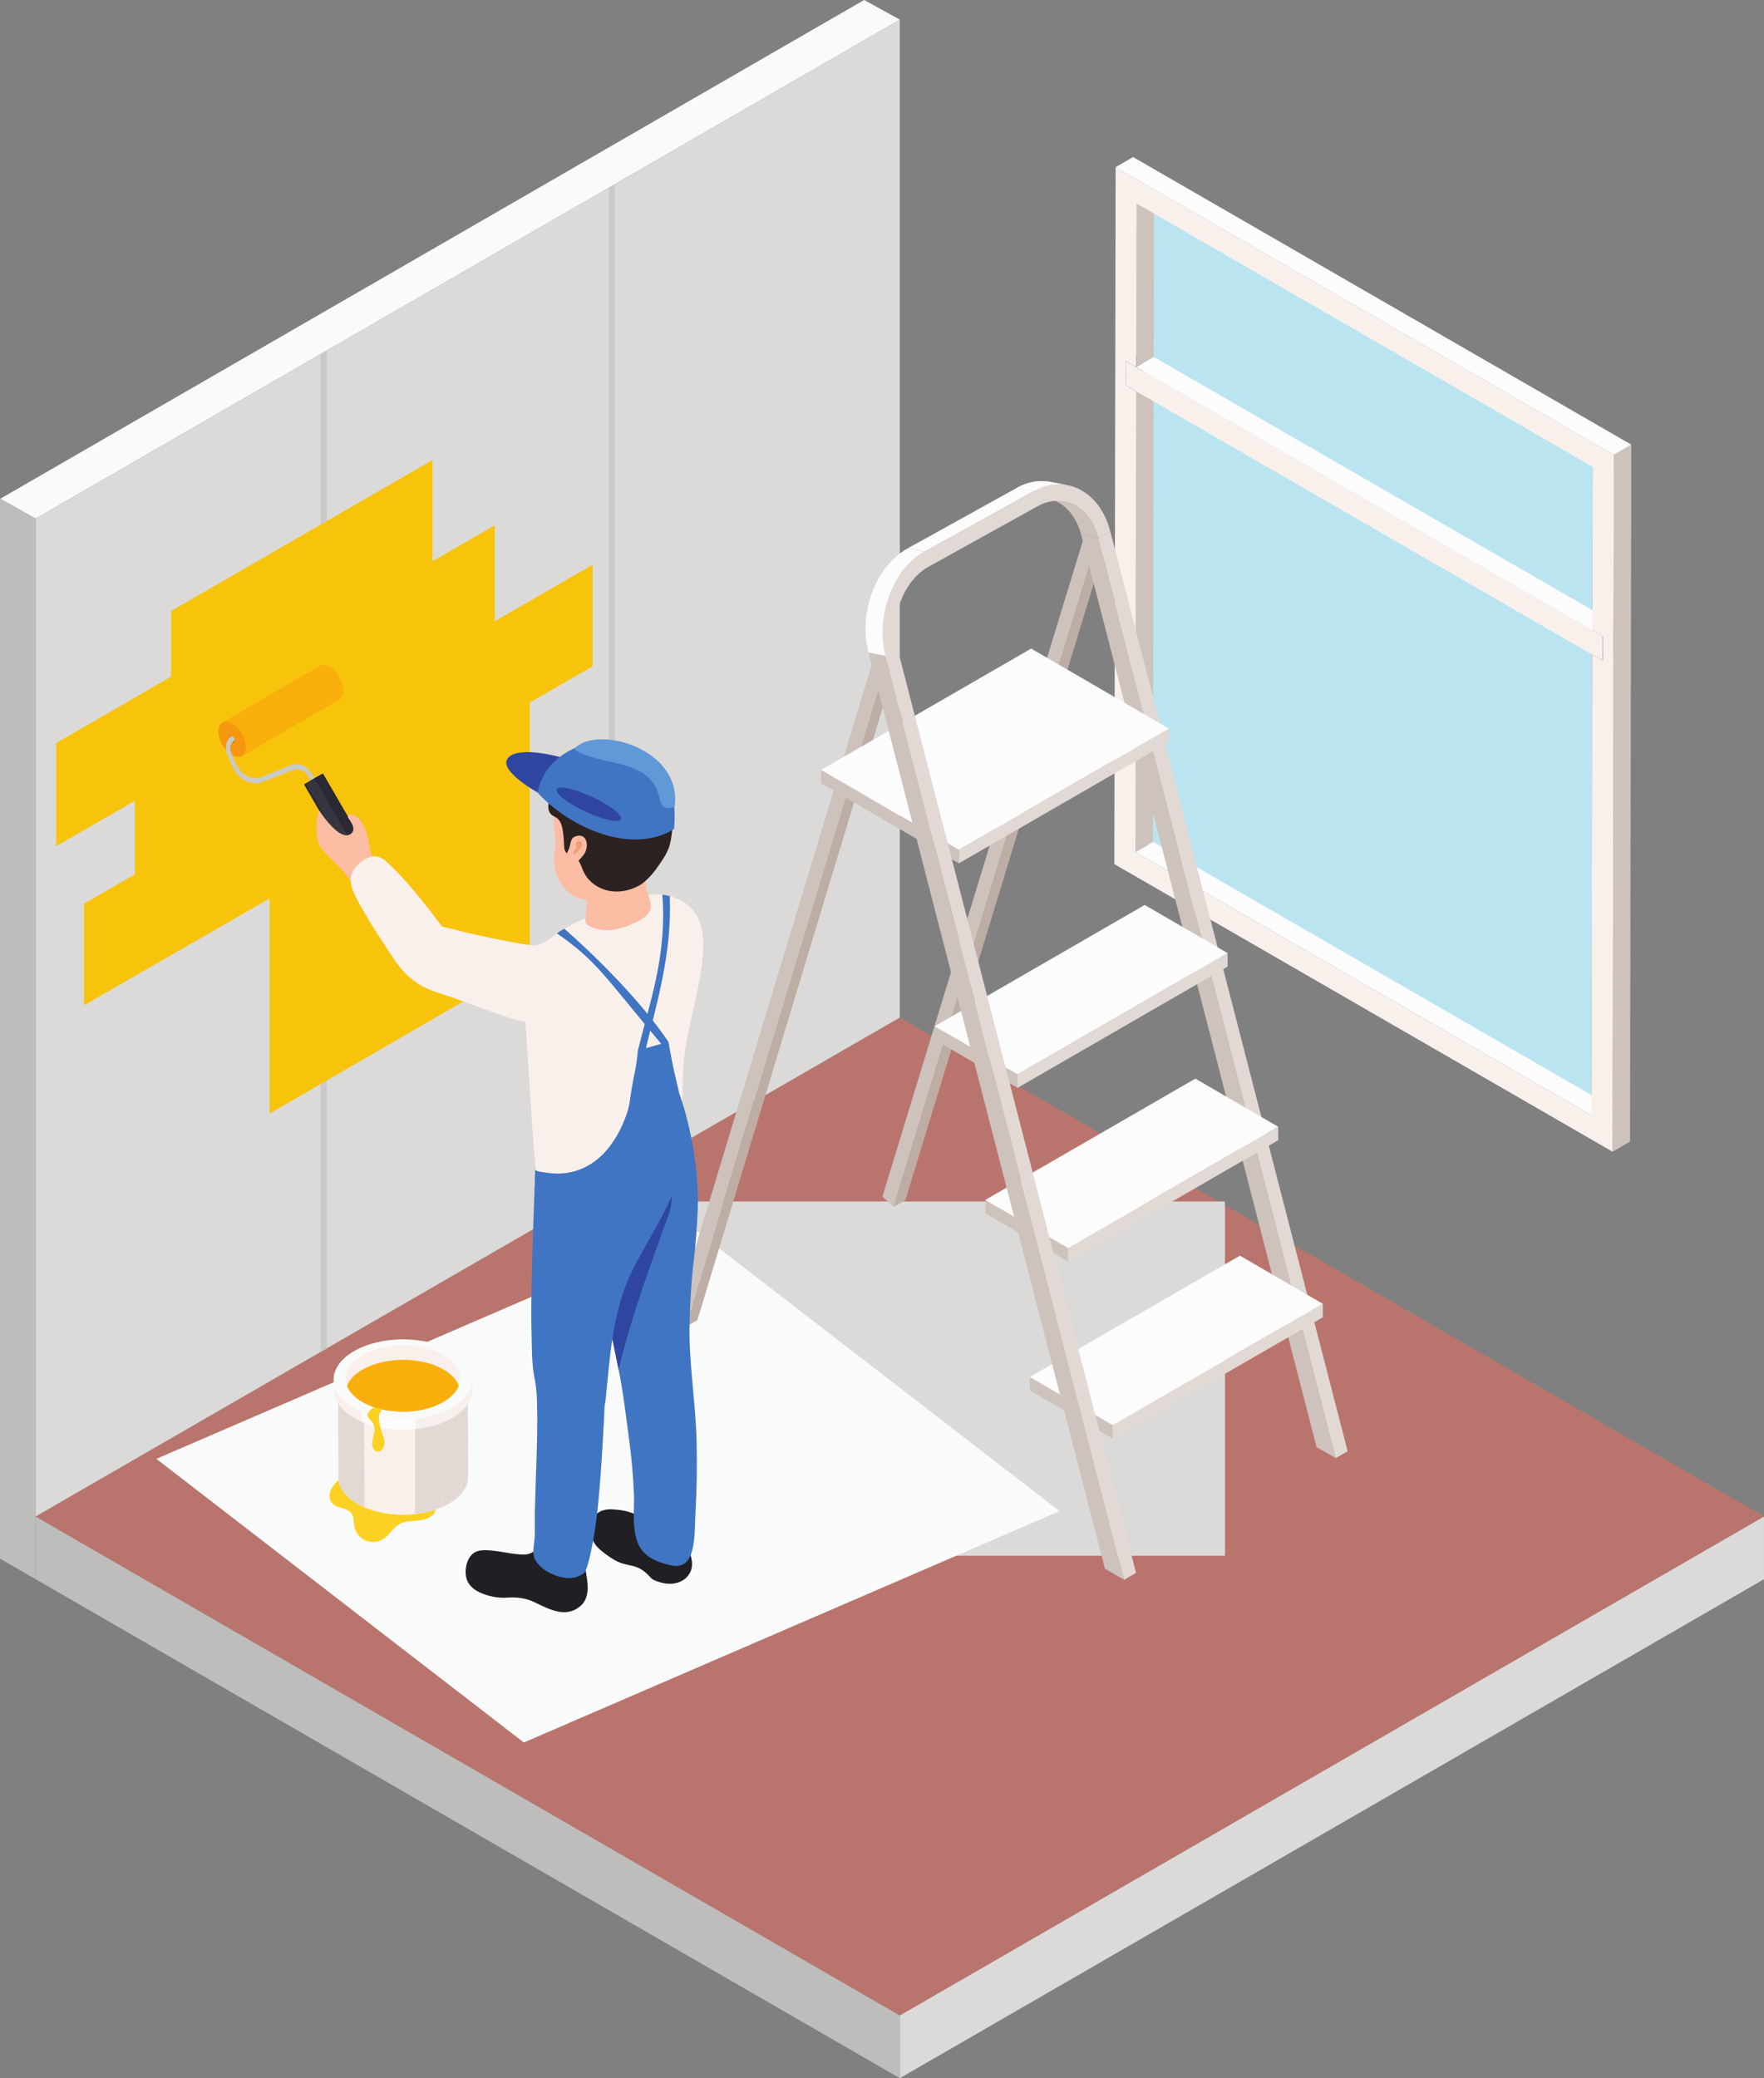 <?xml version="1.0" encoding="UTF-8"?><svg xmlns="http://www.w3.org/2000/svg" xmlns:xlink="http://www.w3.org/1999/xlink" height="1860.3" preserveAspectRatio="xMidYMid meet" version="1.0" viewBox="436.7 296.1 1579.1 1860.3" width="1579.1" zoomAndPan="magnify"><rect x="436.7" y="296.1" width="1579.1" height="1860.3" fill="#808080" stroke="none"/><defs><clipPath id="a"><path d="M 1373 742 L 1420 742 L 1420 778 L 1373 778 Z M 1373 742"/></clipPath><clipPath id="b"><path d="M 1389.328 744.93 L 1373.98 742.039 C 1387.898 744.66 1399.781 756.48 1404.5 774.781 L 1419.859 777.672 C 1415.129 759.359 1403.262 747.551 1389.328 744.93 Z M 1389.328 744.93"/></clipPath><clipPath id="c"><path d="M 1346 726 L 1393 726 L 1393 736 L 1346 736 Z M 1346 726"/></clipPath><clipPath id="d"><path d="M 1392.039 730.359 L 1376.691 727.469 C 1367.18 725.68 1356.922 727.289 1346.93 732.828 L 1362.289 735.719 C 1372.281 730.18 1382.539 728.57 1392.039 730.359 Z M 1392.039 730.359"/></clipPath><clipPath id="e"><path d="M 1211 787 L 1265 787 L 1265 884 L 1211 884 Z M 1211 787"/></clipPath><clipPath id="f"><path d="M 1264.48 789.93 L 1249.121 787.039 C 1220.648 802.828 1204.969 844.641 1214.172 880.281 L 1229.531 883.172 C 1220.328 847.531 1236.012 805.711 1264.48 789.93 Z M 1264.48 789.93"/></clipPath><clipPath id="g"><path d="M 635 891 L 724 891 L 724 943 L 635 943 Z M 635 891"/></clipPath><clipPath id="h"><path d="M 635.746 942.91 L 722.914 892.25 C 725.156 890.949 728.258 891.129 731.68 893.109 L 644.508 943.77 C 641.086 941.789 637.984 941.609 635.746 942.91 Z M 635.746 942.91"/></clipPath><clipPath id="i"><path d="M 636 891 L 732 891 L 732 944 L 636 944 Z M 636 891"/></clipPath><clipPath id="j"><path d="M 635.746 942.91 L 722.914 892.25 C 725.156 890.949 728.258 891.129 731.68 893.109 L 644.508 943.77 C 641.086 941.789 637.984 941.609 635.746 942.91 Z M 635.746 942.91"/></clipPath><clipPath id="k"><path d="M 644 893 L 740 893 L 740 952 L 644 952 Z M 644 893"/></clipPath><clipPath id="l"><path d="M 740.352 922.25 L 653.18 972.91 C 655.391 971.629 656.766 968.891 656.773 965.012 C 656.797 957.211 651.301 947.691 644.508 943.77 L 731.68 893.109 C 738.469 897.031 743.969 906.551 743.945 914.359 C 743.934 918.238 742.562 920.969 740.352 922.25 Z M 740.352 922.25"/></clipPath><clipPath id="m"><path d="M 652 900 L 744 900 L 744 973 L 652 973 Z M 652 900"/></clipPath><clipPath id="n"><path d="M 740.352 922.25 L 653.18 972.91 C 655.391 971.629 656.766 968.891 656.773 965.012 C 656.797 957.211 651.301 947.691 644.508 943.77 L 731.68 893.109 C 738.469 897.031 743.969 906.551 743.945 914.359 C 743.934 918.238 742.562 920.969 740.352 922.25 Z M 740.352 922.25"/></clipPath><clipPath id="o"><path d="M 721 988 L 764 988 L 764 1057 L 721 1057 Z M 721 988"/></clipPath><clipPath id="p"><path d="M 725.805 988.672 L 763.984 1054.48 C 763.938 1054.398 762.598 1055.078 760.168 1056.43 L 721.988 990.621 C 724.422 989.27 725.762 988.602 725.805 988.672 Z M 725.805 988.672"/></clipPath><clipPath id="q"><path d="M 709 997 L 749 997 L 749 1065 L 709 1065 Z M 709 997"/></clipPath><clipPath id="r"><path d="M 747.207 1064.211 L 709.031 998.41 C 709.004 998.359 709.441 998.039 710.391 997.441 C 712.914 995.82 718.109 992.77 721.988 990.621 L 760.168 1056.43 C 756.285 1058.578 751.09 1061.629 748.566 1063.238 C 747.617 1063.852 747.18 1064.172 747.207 1064.211 Z M 747.207 1064.211"/></clipPath><clipPath id="s"><path d="M 710 995 L 752 995 L 752 1064 L 710 1064 Z M 710 995"/></clipPath><clipPath id="t"><path d="M 747.207 1064.211 L 709.031 998.41 C 709.004 998.359 709.441 998.039 710.391 997.441 C 712.914 995.82 718.109 992.77 721.988 990.621 L 760.168 1056.43 C 756.285 1058.578 751.09 1061.629 748.566 1063.238 C 747.617 1063.852 747.18 1064.172 747.207 1064.211 Z M 747.207 1064.211"/></clipPath><clipPath id="u"><path d="M 713 992 L 757 992 L 757 1062 L 713 1062 Z M 713 992"/></clipPath><clipPath id="v"><path d="M 747.207 1064.211 L 709.031 998.41 C 709.004 998.359 709.441 998.039 710.391 997.441 C 712.914 995.82 718.109 992.77 721.988 990.621 L 760.168 1056.43 C 756.285 1058.578 751.09 1061.629 748.566 1063.238 C 747.617 1063.852 747.18 1064.172 747.207 1064.211 Z M 747.207 1064.211"/></clipPath><clipPath id="w"><path d="M 718 991 L 760 991 L 760 1059 L 718 1059 Z M 718 991"/></clipPath><clipPath id="x"><path d="M 747.207 1064.211 L 709.031 998.41 C 709.004 998.359 709.441 998.039 710.391 997.441 C 712.914 995.82 718.109 992.77 721.988 990.621 L 760.168 1056.43 C 756.285 1058.578 751.09 1061.629 748.566 1063.238 C 747.617 1063.852 747.18 1064.172 747.207 1064.211 Z M 747.207 1064.211"/></clipPath><clipPath id="y"><path d="M 720 990 L 761 990 L 761 1057 L 720 1057 Z M 720 990"/></clipPath><clipPath id="z"><path d="M 747.207 1064.211 L 709.031 998.41 C 709.004 998.359 709.441 998.039 710.391 997.441 C 712.914 995.82 718.109 992.77 721.988 990.621 L 760.168 1056.43 C 756.285 1058.578 751.09 1061.629 748.566 1063.238 C 747.617 1063.852 747.18 1064.172 747.207 1064.211 Z M 747.207 1064.211"/></clipPath><clipPath id="A"><path d="M 739 1525 L 764 1525 L 764 1646 L 739 1646 Z M 739 1525"/></clipPath><clipPath id="B"><path d="M 739.328 1525.559 L 739.645 1618.512 C 739.668 1627.059 745.285 1635.602 756.516 1642.121 C 779.113 1655.25 815.879 1655.262 838.625 1642.121 C 850.07 1635.512 855.785 1626.84 855.762 1618.18 L 855.445 1525.23 C 855.473 1533.891 849.754 1542.57 838.309 1549.172 C 815.559 1562.309 778.797 1562.309 756.199 1549.172 C 744.973 1542.648 739.352 1534.109 739.328 1525.559 Z M 739.328 1525.559"/></clipPath><clipPath id="C"><path d="M 762 1552 L 787 1552 L 787 1652 L 762 1652 Z M 762 1552"/></clipPath><clipPath id="D"><path d="M 739.328 1525.559 L 739.645 1618.512 C 739.668 1627.059 745.285 1635.602 756.516 1642.121 C 779.113 1655.25 815.879 1655.262 838.625 1642.121 C 850.07 1635.512 855.785 1626.84 855.762 1618.18 L 855.445 1525.23 C 855.473 1533.891 849.754 1542.57 838.309 1549.172 C 815.559 1562.309 778.797 1562.309 756.199 1549.172 C 744.973 1542.648 739.352 1534.109 739.328 1525.559 Z M 739.328 1525.559"/></clipPath><clipPath id="E"><path d="M 786 1552 L 833 1552 L 833 1652 L 786 1652 Z M 786 1552"/></clipPath><clipPath id="F"><path d="M 739.328 1525.559 L 739.645 1618.512 C 739.668 1627.059 745.285 1635.602 756.516 1642.121 C 779.113 1655.25 815.879 1655.262 838.625 1642.121 C 850.07 1635.512 855.785 1626.84 855.762 1618.18 L 855.445 1525.23 C 855.473 1533.891 849.754 1542.57 838.309 1549.172 C 815.559 1562.309 778.797 1562.309 756.199 1549.172 C 744.973 1542.648 739.352 1534.109 739.328 1525.559 Z M 739.328 1525.559"/></clipPath><clipPath id="G"><path d="M 808 1552 L 833 1552 L 833 1652 L 808 1652 Z M 808 1552"/></clipPath><clipPath id="H"><path d="M 739.328 1525.559 L 739.645 1618.512 C 739.668 1627.059 745.285 1635.602 756.516 1642.121 C 779.113 1655.25 815.879 1655.262 838.625 1642.121 C 850.07 1635.512 855.785 1626.84 855.762 1618.18 L 855.445 1525.23 C 855.473 1533.891 849.754 1542.57 838.309 1549.172 C 815.559 1562.309 778.797 1562.309 756.199 1549.172 C 744.973 1542.648 739.352 1534.109 739.328 1525.559 Z M 739.328 1525.559"/></clipPath><clipPath id="I"><path d="M 831 1540 L 850 1540 L 850 1646 L 831 1646 Z M 831 1540"/></clipPath><clipPath id="J"><path d="M 739.328 1525.559 L 739.645 1618.512 C 739.668 1627.059 745.285 1635.602 756.516 1642.121 C 779.113 1655.25 815.879 1655.262 838.625 1642.121 C 850.07 1635.512 855.785 1626.84 855.762 1618.18 L 855.445 1525.23 C 855.473 1533.891 849.754 1542.57 838.309 1549.172 C 815.559 1562.309 778.797 1562.309 756.199 1549.172 C 744.973 1542.648 739.352 1534.109 739.328 1525.559 Z M 739.328 1525.559"/></clipPath><clipPath id="K"><path d="M 848 1525 L 856 1525 L 856 1634 L 848 1634 Z M 848 1525"/></clipPath><clipPath id="L"><path d="M 739.328 1525.559 L 739.645 1618.512 C 739.668 1627.059 745.285 1635.602 756.516 1642.121 C 779.113 1655.25 815.879 1655.262 838.625 1642.121 C 850.07 1635.512 855.785 1626.84 855.762 1618.18 L 855.445 1525.23 C 855.473 1533.891 849.754 1542.57 838.309 1549.172 C 815.559 1562.309 778.797 1562.309 756.199 1549.172 C 744.973 1542.648 739.352 1534.109 739.328 1525.559 Z M 739.328 1525.559"/></clipPath><clipPath id="M"><path d="M 735 1531 L 761 1531 L 761 1569 L 735 1569 Z M 735 1531"/></clipPath><clipPath id="N"><path d="M 735.34 1531.172 L 735.676 1540.051 C 735.699 1549.18 741.707 1558.309 753.703 1565.281 C 777.852 1579.309 817.133 1579.309 841.441 1565.281 C 853.668 1558.219 859.777 1548.949 859.75 1539.699 L 859.414 1530.82 C 859.441 1540.078 853.332 1549.34 841.102 1556.41 C 816.797 1570.441 777.516 1570.441 753.367 1556.41 C 741.371 1549.43 735.363 1540.309 735.34 1531.172 Z M 735.34 1531.172"/></clipPath><clipPath id="O"><path d="M 760 1559 L 787 1559 L 787 1576 L 760 1576 Z M 760 1559"/></clipPath><clipPath id="P"><path d="M 735.34 1531.172 L 735.676 1540.051 C 735.699 1549.18 741.707 1558.309 753.703 1565.281 C 777.852 1579.309 817.133 1579.309 841.441 1565.281 C 853.668 1558.219 859.777 1548.949 859.75 1539.699 L 859.414 1530.82 C 859.441 1540.078 853.332 1549.34 841.102 1556.41 C 816.797 1570.441 777.516 1570.441 753.367 1556.41 C 741.371 1549.43 735.363 1540.309 735.34 1531.172 Z M 735.34 1531.172"/></clipPath><clipPath id="Q"><path d="M 785 1559 L 835 1559 L 835 1576 L 785 1576 Z M 785 1559"/></clipPath><clipPath id="R"><path d="M 735.34 1531.172 L 735.676 1540.051 C 735.699 1549.18 741.707 1558.309 753.703 1565.281 C 777.852 1579.309 817.133 1579.309 841.441 1565.281 C 853.668 1558.219 859.777 1548.949 859.75 1539.699 L 859.414 1530.82 C 859.441 1540.078 853.332 1549.34 841.102 1556.41 C 816.797 1570.441 777.516 1570.441 753.367 1556.41 C 741.371 1549.43 735.363 1540.309 735.34 1531.172 Z M 735.34 1531.172"/></clipPath><clipPath id="S"><path d="M 808 1559 L 835 1559 L 835 1576 L 808 1576 Z M 808 1559"/></clipPath><clipPath id="T"><path d="M 735.34 1531.172 L 735.676 1540.051 C 735.699 1549.18 741.707 1558.309 753.703 1565.281 C 777.852 1579.309 817.133 1579.309 841.441 1565.281 C 853.668 1558.219 859.777 1548.949 859.75 1539.699 L 859.414 1530.82 C 859.441 1540.078 853.332 1549.34 841.102 1556.41 C 816.797 1570.441 777.516 1570.441 753.367 1556.41 C 741.371 1549.43 735.363 1540.309 735.34 1531.172 Z M 735.34 1531.172"/></clipPath><clipPath id="U"><path d="M 834 1547 L 853 1547 L 853 1569 L 834 1569 Z M 834 1547"/></clipPath><clipPath id="V"><path d="M 735.34 1531.172 L 735.676 1540.051 C 735.699 1549.18 741.707 1558.309 753.703 1565.281 C 777.852 1579.309 817.133 1579.309 841.441 1565.281 C 853.668 1558.219 859.777 1548.949 859.75 1539.699 L 859.414 1530.82 C 859.441 1540.078 853.332 1549.34 841.102 1556.41 C 816.797 1570.441 777.516 1570.441 753.367 1556.41 C 741.371 1549.43 735.363 1540.309 735.34 1531.172 Z M 735.34 1531.172"/></clipPath><clipPath id="W"><path d="M 852 1530 L 860 1530 L 860 1557 L 852 1557 Z M 852 1530"/></clipPath><clipPath id="X"><path d="M 735.34 1531.172 L 735.676 1540.051 C 735.699 1549.18 741.707 1558.309 753.703 1565.281 C 777.852 1579.309 817.133 1579.309 841.441 1565.281 C 853.668 1558.219 859.777 1548.949 859.75 1539.699 L 859.414 1530.82 C 859.441 1540.078 853.332 1549.34 841.102 1556.41 C 816.797 1570.441 777.516 1570.441 753.367 1556.41 C 741.371 1549.43 735.363 1540.309 735.34 1531.172 Z M 735.34 1531.172"/></clipPath></defs><g><g><path d="M 1444.297 628.707 L 1444.367 607.004 L 1453.801 612.449 L 1454.203 466.117 L 1862.434 701.754 L 1862.02 848.086 L 1871.441 853.523 L 1871.391 875.227 L 1861.961 869.793 L 1861.41 1282.273 L 1453.18 1046.641 L 1453.738 634.156 L 1444.297 628.707" fill="#bae5f0"/></g><g><path d="M 1453.734 646.387 L 1469.352 637.305 L 1459.934 631.855 L 1444.297 640.938 L 1453.734 646.387" fill="#383a3f"/></g><g><path d="M 1453.184 1058.871 L 1468.82 1049.785 L 1469.355 637.301 L 1453.73 646.387 L 1453.184 1058.871" fill="#cec2bd"/></g><g><path d="M 1444.281 640.949 L 1459.926 631.859 L 1459.992 610.16 L 1444.359 619.246 L 1444.281 640.949" fill="#2b292b"/></g><g><path d="M 1453.789 624.684 L 1469.418 615.609 L 1459.992 610.16 L 1444.359 619.246 L 1453.789 624.684" fill="#383a3f"/></g><g><path d="M 1453.785 624.688 L 1469.41 615.613 L 1469.824 469.277 L 1454.199 478.367 L 1453.785 624.688" fill="#cec2bd"/></g><g><path d="M 1861.406 1294.504 L 1877.043 1285.43 L 1468.816 1049.785 L 1453.176 1058.883 L 1861.406 1294.504" fill="#fdfcfc"/></g><g><path d="M 1871.375 887.469 L 1887.004 878.395 L 1877.566 872.941 L 1861.938 882.027 L 1871.375 887.469" fill="#383a3f"/></g><g><path d="M 1862.016 860.312 L 1877.645 851.227 L 1469.426 615.598 L 1453.793 624.676 L 1862.016 860.312" fill="#fdfcfc"/></g><g><path d="M 1871.438 865.766 L 1887.066 856.68 L 1877.633 851.238 L 1862.004 860.324 L 1871.438 865.766" fill="#383a3f"/></g><g><path d="M 1444.359 619.238 L 1444.289 640.949 L 1453.727 646.391 L 1861.941 882.02 L 1871.379 887.477 L 1871.438 865.766 L 1862.008 860.32 L 1453.785 624.691 L 1444.359 619.238" fill="#f9f0ec"/></g><g><path d="M 1871.379 887.473 L 1887.008 878.387 L 1887.066 856.68 L 1871.438 865.766 L 1871.379 887.473" fill="#2b292b"/></g><g><path d="M 1880.227 1327.09 L 1895.859 1318 L 1897.012 694.133 L 1881.379 703.223 L 1880.227 1327.09" fill="#cec2bd"/></g><g><path d="M 1444.289 640.945 L 1453.73 646.387 L 1453.188 1058.871 L 1861.402 1294.508 L 1861.957 882.023 L 1871.387 887.465 L 1871.449 865.758 L 1862.02 860.316 L 1862.438 713.984 L 1454.199 478.352 L 1453.793 624.68 L 1444.363 619.238 Z M 1880.242 1327.086 L 1434.23 1069.633 L 1435.387 445.773 L 1881.387 703.215 L 1880.242 1327.086" fill="#f9f0ec"/></g><g><path d="M 1881.375 703.227 L 1897.008 694.137 L 1450.996 436.695 L 1435.375 445.785 L 1881.375 703.227" fill="#fdfcfc"/></g><g><path d="M 1210.301 296.074 L 436.961 742.562 L 468.621 760.34 L 1242.199 313.711 L 1210.301 296.074" fill="#f9fafa"/></g><g><path d="M 436.961 742.566 L 436.715 742.711 L 436.715 1691.371 L 468.621 1709.789 L 468.621 760.348 L 436.961 742.566" fill="#bebdbb"/></g><g><path d="M 468.625 1709.789 L 1242.199 2156.422 L 1242.199 2100.23 L 468.625 1653.602 L 468.625 1709.789" fill="#bebdbb"/></g><g><path d="M 2015.773 1653.605 L 1242.199 2100.23 L 1242.199 2156.422 L 2015.773 1709.793 L 2015.773 1653.605" fill="#dbdad8"/></g><g><path d="M 1242.199 1206.977 L 468.621 1653.605 L 1242.199 2100.23 L 2015.773 1653.605 L 1242.199 1206.977" fill="#b9756d"/></g><g><path d="M 1242.215 313.695 L 1242.215 1206.957 L 987.121 1354.246 L 981.594 1357.426 L 729.238 1503.137 L 723.715 1506.309 L 468.629 1653.598 L 468.629 760.324 L 723.715 613.051 L 729.238 609.859 L 981.594 464.16 L 987.121 460.984 L 1242.215 313.695" fill="#dbdad8"/></g><g><path d="M 729.238 609.867 L 729.238 1503.137 L 723.715 1506.309 L 723.715 613.043 L 729.238 609.867" fill="#cac9c7"/></g><g><path d="M 987.117 460.98 L 987.117 1354.25 L 981.59 1357.43 L 981.59 464.16 L 987.117 460.98" fill="#cac9c7"/></g><g><path d="M 1533.262 1371.641 L 1533.262 1688.719 L 934.348 1688.719 L 934.348 1371.641 L 1533.262 1371.641" fill="#dbdad8"/></g><g><path d="M 1056.25 1394.91 L 1385.211 1648.809 L 905.633 1855.941 L 576.68 1602.039 L 1056.25 1394.91" fill="#f9fafa"/></g><g><path d="M 910.902 925.059 L 967.133 892.594 L 967.133 801.695 L 879.605 852.223 L 879.605 766.332 L 823.875 798.508 L 823.871 707.926 L 589.836 843.039 L 589.836 901.863 L 487.023 961.223 L 487.023 1053.566 L 557.422 1012.93 L 557.426 1078.793 L 511.926 1105.07 L 511.926 1195.969 L 678.094 1100.359 L 678.094 1292.914 L 910.902 1158.188 L 910.902 925.059" fill="#f7c40b"/></g><g><path d="M 1419.516 777.66 L 1236.672 1376.441 L 1226.621 1367.266 L 1406.824 777.66 L 1419.516 777.66" fill="#cec2bd"/></g><g><path d="M 1217.559 889.371 L 1230.238 889.371 L 1050.539 1483.871 L 1039.609 1477.559 L 1217.559 889.371" fill="#cec2bd"/></g><g><path d="M 1428.289 777.66 L 1247.191 1370.355 L 1236.672 1376.441 L 1419.516 777.66 L 1428.289 777.66" fill="#beada5"/></g><g><path d="M 1230.238 889.371 L 1239.02 889.371 L 1060.98 1477.871 L 1050.539 1483.871 L 1230.238 889.371" fill="#beada5"/></g><g><path d="M 1419.859 777.664 L 1404.516 774.773 L 1615.258 1591.469 L 1632.398 1601.359 L 1419.859 777.664" fill="#cec2bd"/></g><g><path d="M 1419.867 777.66 L 1632.398 1601.359 L 1643.07 1595.199 L 1430.602 771.711 L 1419.867 777.66" fill="#e3d9d4"/></g><g><path d="M 1171.73 985.281 L 1171.762 997.359 L 1294.969 1068.961 L 1294.941 1056.879 L 1171.73 985.281" fill="#cec2bd"/></g><g><path d="M 1294.941 1056.879 L 1294.969 1068.961 L 1483.039 960.379 L 1483.012 948.301 L 1294.941 1056.879" fill="#e3d9d4"/></g><g><path d="M 1171.73 985.281 L 1294.941 1056.879 L 1483.012 948.301 L 1359.789 876.699 L 1171.73 985.281" fill="#fdfcfc"/></g><g><path d="M 1358.621 1528.738 L 1358.66 1540.82 L 1432.801 1583.91 L 1432.762 1571.82 L 1358.621 1528.738" fill="#cec2bd"/></g><g><path d="M 1432.762 1571.82 L 1432.801 1583.91 L 1620.859 1475.328 L 1620.828 1463.238 L 1432.762 1571.82" fill="#e3d9d4"/></g><g><path d="M 1358.621 1528.738 L 1432.762 1571.82 L 1620.828 1463.238 L 1546.691 1420.16 L 1358.621 1528.738" fill="#fdfcfc"/></g><g><path d="M 1273.391 1214.781 L 1273.422 1226.859 L 1347.559 1269.941 L 1347.531 1257.859 L 1273.391 1214.781" fill="#cec2bd"/></g><g><path d="M 1347.531 1257.859 L 1347.559 1269.941 L 1535.629 1161.359 L 1535.59 1149.281 L 1347.531 1257.859" fill="#e3d9d4"/></g><g><path d="M 1273.391 1214.781 L 1347.531 1257.859 L 1535.59 1149.281 L 1461.449 1106.199 L 1273.391 1214.781" fill="#fdfcfc"/></g><g><path d="M 1318.719 1370.25 L 1318.762 1382.328 L 1392.898 1425.41 L 1392.859 1413.328 L 1318.719 1370.25" fill="#cec2bd"/></g><g><path d="M 1392.859 1413.328 L 1392.898 1425.41 L 1580.961 1316.828 L 1580.93 1304.75 L 1392.859 1413.328" fill="#e3d9d4"/></g><g><path d="M 1318.719 1370.25 L 1392.859 1413.328 L 1580.93 1304.75 L 1506.789 1261.672 L 1318.719 1370.25" fill="#fdfcfc"/></g><g clip-path="url(#a)"><g clip-path="url(#b)"><path d="M 1389.332 744.93 L 1373.98 742.043 C 1387.906 744.668 1399.785 756.473 1404.504 774.785 L 1419.859 777.668 C 1415.137 759.367 1403.258 747.551 1389.332 744.93" fill="#cec2bd"/></g></g><g><path d="M 1392.039 730.352 L 1376.691 727.469 C 1367.188 725.68 1356.922 727.289 1346.934 732.828 L 1362.293 735.711 C 1372.281 730.168 1382.547 728.57 1392.039 730.352" fill="#fdfcfc"/></g><g clip-path="url(#c)"><g clip-path="url(#d)"><path d="M 1392.039 730.367 L 1376.688 727.477 C 1367.18 725.688 1356.918 727.297 1346.926 732.836 L 1362.289 735.727 C 1372.273 730.188 1382.531 728.578 1392.039 730.367" fill="#fdfcfc"/></g></g><g><path d="M 1362.281 735.723 L 1346.93 732.832 L 1249.121 787.051 L 1264.473 789.941 L 1362.281 735.723" fill="#fdfcfc"/></g><g><path d="M 1229.531 883.172 L 1214.172 880.281 L 1425.809 1700.379 L 1442.969 1710.281 L 1229.531 883.172" fill="#cec2bd"/></g><g clip-path="url(#e)"><g clip-path="url(#f)"><path d="M 1264.477 789.938 L 1249.121 787.047 C 1220.645 802.832 1204.969 844.645 1214.164 880.281 L 1229.523 883.172 C 1220.328 847.535 1236.012 805.715 1264.477 789.938" fill="#fdfcfc"/></g></g><g><path d="M 1264.473 789.934 C 1236.008 805.719 1220.328 847.535 1229.523 883.172 L 1442.969 1710.281 L 1453.66 1704.121 L 1240.258 877.219 C 1232.988 849.02 1245.391 815.902 1267.957 803.402 L 1365.758 749.18 C 1388.312 736.68 1412.578 749.469 1419.859 777.68 L 1430.594 771.715 C 1421.402 736.074 1390.758 719.941 1362.281 735.727 L 1264.473 789.934" fill="#e3d9d4"/></g><g><path d="M 1054.59 1108.281 C 1052.309 1106.059 1049.699 1104.219 1046.93 1102.66 C 1019.801 1087.352 993.852 1106 968.422 1115.16 C 958.578 1118.699 948.969 1123.02 940.023 1128.469 C 932.051 1133.328 925.191 1141.238 915.535 1142.422 C 909.863 1143.109 862.211 1133 852.859 1130.648 C 839.836 1127.371 827.551 1123.141 813.859 1125.211 C 806.93 1126.262 800.078 1129.281 796.199 1134.59 C 791.938 1140.441 791.891 1148.148 793.938 1154.949 C 799.387 1173.07 815.348 1180.809 833.395 1186.309 C 850.719 1191.59 889.188 1207.621 906.953 1210.969 C 907.203 1213.609 907.453 1216.262 907.625 1218.922 C 908.84 1237.922 910.055 1256.922 911.27 1275.93 C 913.32 1307.969 915.371 1340.051 920.023 1371.82 C 921.543 1382.211 924.305 1393.969 933.555 1398.941 C 941.676 1403.309 951.645 1400.648 960.371 1397.66 C 965.535 1395.891 970.844 1394 976.324 1393.52 C 981.594 1393.059 986.297 1394.898 991.484 1394.75 C 1003.09 1394.41 1015.211 1391.488 1025.379 1385.852 C 1040.941 1377.23 1051.41 1360.609 1049.75 1342.648 C 1048.211 1325.941 1044.051 1308.691 1046.359 1291.828 C 1048.578 1275.672 1047.109 1258.91 1049.16 1242.602 C 1049.75 1237.891 1050.449 1233.18 1051.27 1228.488 C 1055.219 1206.031 1061.949 1184.09 1064.77 1161.43 C 1066.961 1143.828 1068.551 1121.879 1054.59 1108.281" fill="#f9f0ec"/></g><g><path d="M 1050.738 1675.961 C 1049.18 1672.922 1047.059 1674.18 1044.43 1673.891 C 1041.16 1673.52 1037.879 1671.801 1035.129 1670.09 C 1031.602 1667.891 1028.41 1665.18 1025.051 1662.699 C 1015.238 1655.48 1003.039 1649.129 990.84 1647.75 C 985.75 1647.172 980.438 1646.621 975.645 1648.43 C 967.391 1651.559 964.715 1659.57 965.652 1667.621 C 965.953 1670.211 966.469 1672.809 967.535 1675.191 C 969.684 1679.98 973.863 1683.531 978.051 1686.699 C 982.887 1690.359 988.016 1693.801 993.785 1695.648 C 998.504 1697.148 1003.57 1697.559 1008.078 1699.578 C 1011.129 1700.941 1013.789 1702.98 1016.211 1705.25 C 1018.121 1707.039 1019.75 1709.488 1022.191 1710.559 C 1027.281 1712.789 1033.129 1714.289 1038.691 1713.762 C 1049.641 1712.711 1057.512 1704.629 1056.039 1693.379 C 1055.52 1689.352 1054.141 1685.48 1052.77 1681.648 C 1051.91 1679.25 1051.449 1677.328 1050.738 1675.961" fill="#201f24"/></g><g><path d="M 967.352 1389.578 C 967.852 1384.141 969.184 1378.738 970.996 1373.781 C 975.363 1361.852 982.77 1351.301 990.48 1341.199 C 996.352 1333.52 1002.641 1325.828 1011.012 1320.969 C 1019.371 1316.102 1044.73 1274.82 1044.73 1274.82 C 1044.73 1274.82 1062.969 1322.93 1061.27 1378.578 C 1060.852 1392.191 1059.391 1410.93 1057.762 1424.371 C 1055.461 1443.289 1054.422 1462.352 1054 1481.41 C 1053.238 1515.84 1059.27 1550.18 1060.219 1584.629 C 1060.828 1607.031 1060.488 1629.461 1059.199 1651.84 C 1058.5 1663.852 1059.27 1676.629 1055 1688.09 C 1053.59 1691.859 1050.98 1695.371 1047.262 1696.941 C 1043.121 1698.691 1038.391 1697.789 1034.051 1696.621 C 1027.922 1694.961 1021.84 1692.762 1016.711 1689.02 C 1000.059 1676.859 1004.91 1651.398 1004.191 1633.629 C 1003.5 1616.801 1002 1599.988 999.695 1583.301 C 996.777 1562.199 994.543 1541.719 990.238 1520.84 C 986.328 1501.859 982.379 1482.891 978.512 1463.898 C 976.938 1456.191 977.117 1448.449 975.793 1440.609 C 973.801 1428.762 972.125 1417.289 968.742 1405.93 C 967.184 1400.699 966.844 1395.109 967.352 1389.578" fill="#4075c3"/></g><g><path d="M 967.352 1389.578 C 967.852 1384.141 969.18 1378.738 970.996 1373.781 C 975.363 1361.852 982.77 1351.301 990.48 1341.199 C 996.352 1333.52 1002.641 1325.828 1011.012 1320.969 C 1012.691 1319.988 1015.078 1317.512 1017.801 1314.199 C 1033.352 1336.262 1043.73 1363.051 1034.41 1385.691 C 1017.898 1431.672 1001.398 1476.031 990.492 1522.129 C 990.406 1521.699 990.328 1521.27 990.238 1520.84 C 986.328 1501.859 982.375 1482.891 978.512 1463.898 C 976.938 1456.191 977.117 1448.449 975.793 1440.609 C 973.801 1428.762 972.125 1417.289 968.742 1405.93 C 967.184 1400.699 966.844 1395.109 967.352 1389.578" fill="#2f46a1"/></g><g><path d="M 961.629 1096.77 C 960.648 1090.051 955.57 1091.609 958.137 1085.52 C 960.316 1080.34 963.629 1075.578 968.07 1072.148 C 972.508 1068.711 978.121 1066.68 983.727 1066.988 C 985.66 1067.102 986.949 1068.199 988.867 1068.211 C 994.156 1068.23 999.477 1067.219 1004.75 1067.98 C 1010.012 1068.75 1014.871 1069.129 1014.859 1075.059 C 1014.859 1080.648 1014 1087.461 1015.68 1092.879 C 1017.102 1097.441 1018.629 1101.551 1019.199 1106.309 C 1019.699 1110.41 1017.602 1113.711 1014.52 1116.43 C 1011.922 1118.73 1008.809 1120.352 1005.68 1121.84 C 998.559 1125.23 991.039 1128.078 983.176 1128.73 C 977.996 1129.16 972.664 1128.57 967.812 1126.66 C 965.93 1125.922 962.402 1124.66 961.27 1122.871 C 959.996 1120.84 960.914 1117.039 961.176 1114.852 C 961.902 1108.801 962.516 1102.84 961.629 1096.77" fill="#fabda4"/></g><g><path d="M 939.082 1010.801 C 935.895 1014.68 933.402 1019.039 932.641 1024.16 C 930.934 1035.57 935.527 1047.301 933.051 1058.621 C 930.648 1069.59 935.352 1094.5 956.984 1100.879 C 967.93 1104.121 989.523 1100.34 996.473 1097.012 C 1005.801 1092.539 1011.949 1083.5 1017.461 1074.762 C 1062.648 1003.012 969.73 973.5 939.082 1010.801" fill="#fabda4"/></g><g><path d="M 1030.672 996.699 C 1028.48 994.441 1025.801 992.512 1022.52 990.98 C 1021.531 990.52 1020.469 990.09 1019.77 989.25 C 1019.238 988.621 1018.969 987.828 1018.629 987.09 C 1017.09 983.781 1014.02 981.449 1010.828 979.672 C 998.773 972.969 984.16 972.648 970.504 974.609 C 965.891 975.27 961.273 976.191 956.988 978.02 C 952.105 980.121 947.793 983.359 943.883 986.961 C 938.359 992.059 933.117 998.039 930.246 1005.07 C 929.254 1007.512 928.848 1010.121 928.297 1012.68 C 927.738 1015.301 927.223 1017.879 927.73 1020.57 C 928.066 1022.328 928.859 1024.039 930.176 1025.25 C 931.691 1026.641 933.75 1027.281 935.391 1028.52 C 937.102 1029.809 938.277 1031.711 939.043 1033.711 C 940.121 1036.551 940.508 1039.609 940.902 1042.602 C 941.312 1045.68 941.492 1048.789 941.598 1051.91 C 941.66 1053.699 941.699 1055.52 942.273 1057.219 C 943.23 1060.039 945.914 1061.762 948.641 1062.648 C 951.742 1063.66 953.891 1065.27 955.539 1068.18 C 957.047 1070.828 957.887 1073.801 959.176 1076.559 C 963.668 1086.18 973.707 1092.641 984.242 1093.93 C 992.914 1095 1001.762 1092.789 1009.328 1088.551 C 1012.691 1086.672 1015.211 1084.012 1017.941 1081.34 C 1021.07 1078.262 1023.621 1074.66 1026.141 1071.078 C 1029.969 1065.621 1033.852 1060.031 1035.879 1053.672 C 1037.02 1050.078 1037.539 1046.328 1038.059 1042.59 C 1040.148 1027.469 1041.738 1008.07 1030.672 996.699" fill="#2c2221"/></g><g><path d="M 953.672 1044.32 C 961.062 1042.711 964.324 1051.691 960.262 1059.602 C 959.074 1061.91 956.707 1064.16 954.996 1066.109 C 943.316 1079.469 938.137 1067.648 941.809 1063.148 C 950.34 1052.68 944.379 1046.34 953.672 1044.32" fill="#fabda4"/></g><g><path d="M 953.262 1058.719 C 954.004 1057.809 961.762 1051.531 955.469 1048.969 C 953.723 1048.262 952.145 1049.93 952.148 1051.672 C 952.148 1052.559 952.562 1053.43 952.559 1054.328 C 952.559 1054.859 952.41 1055.379 952.199 1055.871 C 951.633 1057.211 949.227 1058.781 949.996 1060.5 C 950.68 1062.031 952.836 1059.238 953.262 1058.719" fill="#f39c75"/></g><g><path d="M 1007.711 1236.531 C 1018.969 1190.82 1033.711 1151.281 1029.641 1097.07 C 1030.898 1097.051 1035.441 1098.031 1036.27 1098.281 C 1038.422 1150.961 1023.781 1196.371 1014.25 1237.32 L 1007.711 1236.531" fill="#4075c3"/></g><g><path d="M 960.391 1694.828 C 960.383 1693.922 960.402 1693 960.461 1692.07 C 961.078 1682.621 957.445 1674.641 953.996 1665.91 C 952.711 1662.648 951.312 1659.23 948.57 1657.051 C 942.328 1652.07 932.438 1656.441 928.473 1663.371 C 926.637 1666.578 925.625 1670.191 923.977 1673.5 C 920.848 1679.789 914.551 1687.289 906.965 1687.629 C 896.766 1688.09 885.305 1684.578 874.98 1683.961 C 870.957 1683.719 866.785 1683.578 863.047 1685.09 C 854.238 1688.648 851.695 1702.859 854.844 1710.801 C 856.789 1715.691 861.203 1719.25 865.961 1721.512 C 873.102 1724.91 882.508 1726.871 890.395 1726.281 C 898.844 1725.648 906.93 1726.488 914.688 1730.148 C 927.996 1736.441 943.473 1745.461 956.91 1733.219 C 960.5 1729.949 962.262 1725.051 962.68 1720.211 C 963.418 1711.641 960.512 1703.34 960.391 1694.828" fill="#201f24"/></g><g><path d="M 917.531 1555.469 C 917.551 1556.039 917.566 1556.621 917.574 1557.18 C 918.043 1583.762 916.176 1621.602 915.535 1648.16 C 915.34 1656.109 915.73 1664.121 915.348 1672 C 915.027 1678.539 912.535 1686.539 915.867 1692.539 C 919.059 1698.281 924.43 1702.102 930.297 1704.828 C 936.105 1707.531 942.508 1709.379 948.871 1708.648 C 952.797 1708.199 956.684 1706.648 959.703 1704.07 C 963.031 1701.238 967.965 1674.641 969.488 1664.27 C 973.605 1636.27 975.762 1596.672 977.285 1568.422 C 977.621 1562.16 977.918 1555.898 978.172 1549.641 C 978.461 1542.57 977.691 1545.172 978.117 1538.09 C 978.457 1532.441 980.73 1524.359 979.133 1518.891 C 976.062 1508.398 962.176 1514.352 955.379 1516.691 C 945.496 1520.102 933.137 1521.77 924.652 1528.328 C 916.184 1534.871 917.238 1545.789 917.531 1555.469" fill="#4075c3"/></g><g><path d="M 962.383 1364.43 C 971.945 1364.988 981.527 1365.102 991.102 1365.012 C 995.344 1364.969 1000.789 1365.77 1004.91 1364.762 C 1008.48 1363.891 1011.301 1361.109 1015.031 1360.219 C 1017.969 1359.52 1049.219 1315.012 1049.219 1315.012 C 1052.07 1356.398 1019.59 1398.969 1002.75 1433.359 C 984.891 1469.82 982.895 1509.359 978.848 1548.859 C 978.637 1550.969 978.375 1553.109 977.535 1555.059 C 976.078 1558.43 973.078 1560.859 970.02 1562.891 C 962.496 1567.871 953.922 1571.219 945.039 1572.801 C 940.281 1573.641 935.43 1573.98 930.605 1573.789 C 926.945 1573.641 922.266 1571.898 918.934 1573.75 C 916.844 1559.48 918.367 1544.762 915.395 1530.73 C 912.27 1516 912.938 1500.059 912.434 1484.93 C 911.32 1451.711 915.93 1343.59 915.93 1343.59 C 915.93 1343.59 952.031 1363.828 962.383 1364.43" fill="#4075c3"/></g><g><path d="M 915.285 1361.352 C 916.527 1362.16 917.797 1362.941 919.09 1363.672 C 925.207 1367.109 931.945 1368.738 938.453 1371.359 C 945.891 1374.359 953.328 1377.359 960.766 1380.359 C 975.641 1386.352 990.516 1392.352 1005.391 1398.352 C 1007.66 1399.262 1010.129 1400.199 1012.512 1399.621 C 1015.309 1398.941 1017.199 1396.398 1018.84 1394.031 C 1029.699 1378.309 1040.762 1362.199 1045.789 1343.762 C 1046.551 1340.98 1047.16 1338.148 1047.648 1335.309 C 1050.238 1320.23 1049.191 1304.801 1047.34 1289.699 C 1045.91 1278.051 1042.66 1266.211 1040.102 1254.719 C 1037.73 1244.129 1035.078 1228.781 1035.078 1228.781 C 1035.078 1228.781 1012.98 1234.73 1007.711 1236.531 C 1006.488 1251.52 1004.621 1255.961 1002.121 1270.789 C 1000.879 1278.102 1000.391 1285.711 997.941 1292.711 C 977.301 1351.75 935.992 1346.77 930.742 1346.41 C 929.348 1346.32 915.883 1344.871 915.93 1343.59 C 915.699 1349.512 915.477 1355.43 915.285 1361.352" fill="#4075c3"/></g><g><path d="M 941.836 1127.422 C 968.113 1150.43 1009.621 1190.969 1035.078 1228.781 L 1030.02 1232.262 C 978.297 1170.719 971.117 1156.371 935.191 1131.609 C 936.742 1130.441 940.527 1128.039 941.836 1127.422" fill="#4075c3"/></g><g><path d="M 635.746 942.91 L 722.914 892.25 C 725.156 890.949 728.258 891.129 731.68 893.109 L 644.508 943.77 C 641.086 941.789 637.984 941.609 635.746 942.91" fill="#f9af0b"/></g><g clip-path="url(#g)"><g clip-path="url(#h)"><path d="M 635.746 942.91 L 722.914 892.25 C 723.234 892.07 723.566 891.91 723.918 891.789 L 636.746 942.449 C 636.398 942.57 636.062 942.73 635.746 942.91" fill="#f9af0b"/></g></g><g clip-path="url(#i)"><g clip-path="url(#j)"><path d="M 636.746 942.449 L 723.918 891.789 C 726.039 891.039 728.742 891.41 731.68 893.109 L 644.508 943.77 C 641.57 942.07 638.867 941.699 636.746 942.449" fill="#f9af0b"/></g></g><g><path d="M 740.352 922.25 L 653.18 972.91 C 655.391 971.629 656.766 968.891 656.773 965.012 C 656.797 957.211 651.301 947.691 644.508 943.77 L 731.68 893.109 C 738.469 897.031 743.969 906.551 743.945 914.359 C 743.934 918.238 742.562 920.969 740.352 922.25" fill="#f9af0b"/></g><g clip-path="url(#k)"><g clip-path="url(#l)"><path d="M 644.508 943.77 L 731.68 893.109 C 734.641 894.82 737.355 897.59 739.473 900.828 L 652.305 951.48 C 650.184 948.25 647.469 945.48 644.508 943.77" fill="#f9af0b"/></g></g><g clip-path="url(#m)"><g clip-path="url(#n)"><path d="M 652.305 951.48 L 739.473 900.828 C 742.215 905.012 743.957 909.949 743.945 914.359 C 743.934 918.238 742.562 920.969 740.352 922.25 L 653.18 972.91 C 655.391 971.629 656.766 968.891 656.773 965.012 C 656.789 960.609 655.047 955.672 652.305 951.48" fill="#f9af0b"/></g></g><g><path d="M 644.508 943.77 C 651.301 947.691 656.797 957.211 656.773 965.012 C 656.754 972.82 651.219 975.98 644.43 972.059 C 637.629 968.129 632.133 958.609 632.156 950.801 C 632.18 942.988 637.711 939.84 644.508 943.77" fill="#f7970f"/></g><g><path d="M 647.133 959.449 C 647.133 961.148 645.934 961.828 644.461 960.98 C 644.402 960.949 644.344 960.91 644.289 960.871 C 643.07 960.078 642.07 958.48 641.844 956.988 C 641.816 956.781 641.797 956.57 641.797 956.371 C 641.797 954.672 642.984 953.988 644.469 954.828 L 644.477 954.84 C 645.574 955.48 646.523 956.801 646.934 958.141 C 646.934 958.148 646.934 958.148 646.934 958.148 C 647.066 958.578 647.133 959.031 647.133 959.449" fill="#c48c1a"/></g><g><path d="M 726.672 1019.078 C 725.738 1019.629 724.586 1019.078 724.094 1017.891 L 714.32 994.078 C 711.363 986.871 704.676 983.211 698.727 985.559 L 672.117 996.051 C 661.375 1000.27 649.312 993.68 643.965 980.672 L 640.121 971.281 C 638.055 966.25 638.875 960.5 641.844 956.988 C 642.539 956.172 643.363 955.461 644.297 954.922 C 644.355 954.891 644.41 954.859 644.469 954.828 L 644.477 954.84 C 645.574 955.48 646.523 956.801 646.934 958.141 C 646.934 958.148 646.934 958.148 646.934 958.148 C 646.762 958.621 646.465 959.012 646.066 959.25 C 645.363 959.66 644.766 960.211 644.289 960.871 C 643.719 961.629 643.309 962.52 643.059 963.5 C 642.594 965.34 642.699 967.41 643.488 969.34 L 647.344 978.719 C 651.785 989.551 661.832 995.039 670.766 991.52 L 697.375 981.031 C 705.133 977.98 713.836 982.738 717.688 992.129 L 727.469 1015.941 C 727.953 1017.129 727.602 1018.539 726.672 1019.078" fill="#cac9c7"/></g><g><path d="M 725.805 988.672 L 763.984 1054.48 C 763.938 1054.398 762.598 1055.078 760.168 1056.43 L 721.988 990.621 C 724.422 989.27 725.762 988.602 725.805 988.672" fill="#2a2932"/></g><g clip-path="url(#o)"><g clip-path="url(#p)"><path d="M 760.168 1056.43 L 721.988 990.621 C 724.422 989.27 725.762 988.602 725.805 988.672 L 763.984 1054.48 C 763.938 1054.398 762.598 1055.078 760.168 1056.43" fill="#2a2932"/></g></g><g><path d="M 747.207 1064.211 L 709.031 998.41 C 709.004 998.359 709.441 998.039 710.391 997.441 C 712.914 995.82 718.109 992.77 721.988 990.621 L 760.168 1056.43 C 756.285 1058.578 751.09 1061.629 748.566 1063.238 C 747.617 1063.852 747.18 1064.172 747.207 1064.211" fill="#2a2932"/></g><g clip-path="url(#q)"><g clip-path="url(#r)"><path d="M 747.207 1064.211 L 709.031 998.41 C 709.004 998.359 709.434 998.051 710.367 997.449 L 748.547 1063.262 C 747.609 1063.859 747.18 1064.172 747.207 1064.211" fill="#2a2932"/></g></g><g clip-path="url(#s)"><g clip-path="url(#t)"><path d="M 748.547 1063.262 L 710.367 997.449 L 710.391 997.441 C 711.215 996.91 712.332 996.219 713.598 995.469 L 751.773 1061.281 C 750.512 1062.031 749.395 1062.719 748.566 1063.238 L 748.547 1063.262" fill="#363540"/></g></g><g clip-path="url(#u)"><g clip-path="url(#v)"><path d="M 751.773 1061.281 L 713.598 995.469 C 715.02 994.609 716.633 993.672 718.227 992.75 L 756.402 1058.559 C 754.809 1059.48 753.195 1060.422 751.773 1061.281" fill="#363540"/></g></g><g clip-path="url(#w)"><g clip-path="url(#x)"><path d="M 756.402 1058.559 L 718.227 992.75 C 719.156 992.211 720.082 991.691 720.965 991.191 L 759.141 1057 C 758.262 1057.488 757.336 1058.02 756.402 1058.559" fill="#2a2932"/></g></g><g clip-path="url(#y)"><g clip-path="url(#z)"><path d="M 759.141 1057 L 720.965 991.191 C 721.316 990.988 721.656 990.801 721.988 990.621 L 760.168 1056.43 C 759.836 1056.609 759.492 1056.801 759.141 1057" fill="#2a2932"/></g></g><g><path d="M 760.168 1056.43 C 764.055 1054.27 765.152 1053.84 762.629 1055.449 C 760.098 1057.07 754.902 1060.121 751.016 1062.27 C 747.137 1064.422 746.035 1064.859 748.566 1063.238 C 751.09 1061.629 756.285 1058.578 760.168 1056.43" fill="#2a2932"/></g><g><path d="M 748.246 1027.91 C 748.887 1029.422 757.215 1038.352 750.391 1042.801 C 740.781 1049.07 724.977 1025.391 722.543 1021.699 C 719.055 1030.449 719.762 1046.371 722.09 1051.539 C 724.582 1057.07 730.055 1061.66 734.234 1065.891 C 739.102 1070.82 744.055 1075.512 748.059 1081.191 C 750.695 1084.941 753.715 1088.789 758.027 1090.34 C 763.312 1092.23 769.117 1090.219 774.367 1088.23 C 775.957 1087.629 777.641 1086.949 778.609 1085.551 C 779.531 1084.23 779.625 1082.461 779.227 1080.891 C 778.828 1079.328 777.996 1077.91 777.176 1076.52 C 774.859 1072.602 771.883 1068.641 770.078 1064.469 C 769.535 1063.219 769.492 1061.961 769.16 1060.648 C 768.691 1058.789 767.676 1056.879 767.676 1054.922 C 763.016 1020.648 746.223 1023.141 748.246 1027.91" fill="#fabda4"/></g><g><path d="M 841.5 1141.25 C 840.156 1134.441 834.328 1128.238 830.094 1122.488 C 824.785 1115.289 819.285 1108.211 813.602 1101.281 C 805.684 1091.629 797.734 1081.922 788.699 1073.27 C 782.594 1067.43 776.762 1060.121 767.387 1063.422 C 760.301 1065.898 752.301 1073.23 750.852 1080.852 C 749.57 1087.602 752.973 1094.969 756.504 1101.59 C 764.188 1115.98 772.969 1129.859 782.02 1143.539 C 788.906 1153.941 798.09 1169.738 809.992 1175.059 C 816.395 1177.922 822.469 1175.379 827.777 1171.609 C 837.262 1164.879 844.027 1154.059 841.5 1141.25" fill="#f9f0ec"/></g><g><path d="M 956.406 979.512 C 923.402 967.609 893.332 965.301 890.062 977.391 C 887.434 987.109 912.5 1005.871 948.867 1020.281 C 950.785 1021.039 952.684 1021.762 954.57 1022.461 L 956.406 979.512" fill="#2f46a1"/></g><g><path d="M 1040.07 1038.211 C 1040.469 1035.039 1040.551 1031.82 1040.621 1028.621 C 1042.512 940.648 934.879 943.738 918.793 1001.539 C 918.398 1002.949 918.176 1004.371 918.02 1005.801 C 948.047 1038.07 1002.75 1061.48 1040.07 1038.211" fill="#4075c3"/></g><g><path d="M 951.551 965.699 C 951.43 966.762 951.781 967.699 952.875 968.43 C 978.539 982.551 1020.891 974.852 1027.309 1012.059 C 1028.91 1020.07 1035.352 1020.488 1040.641 1018.191 C 1047.57 965.91 971.277 945.25 951.551 965.699" fill="#5f99d8"/></g><g><path d="M 992.574 1029.5 C 994.266 1025.871 982.754 1016.93 966.867 1009.52 C 950.98 1002.109 936.73 999.051 935.039 1002.672 C 933.352 1006.301 944.863 1015.238 960.746 1022.648 C 976.637 1030.051 990.887 1033.121 992.574 1029.5" fill="#2f46a1"/></g><g><path d="M 733.344 1628.949 C 731.172 1633.012 730.945 1638.48 734.055 1641.879 C 738.473 1646.699 747.316 1645.422 751.227 1650.66 C 753.746 1654.031 753.129 1658.699 753.953 1662.828 C 755.023 1668.211 758.867 1672.949 763.906 1675.109 C 768.941 1677.27 775.027 1676.781 779.66 1673.852 C 785.277 1670.301 788.492 1663.68 794.297 1660.441 C 799.523 1657.531 805.855 1657.871 811.805 1657.23 C 817.75 1656.59 824.383 1654.191 826.445 1648.57 C 827.59 1645.461 827.035 1641.922 825.582 1638.941 C 824.129 1635.961 821.844 1633.469 819.453 1631.18 C 813.918 1625.871 807.648 1621.391 801.273 1617.129 C 795.52 1613.281 788.621 1609.441 782.031 1611.559 C 778.309 1612.75 775.215 1615.762 771.324 1616.191 C 768.102 1616.539 765.004 1615.051 761.844 1614.309 C 750.922 1611.738 738.477 1619.359 733.344 1628.949" fill="#fbd223"/></g><g><path d="M 739.328 1525.559 L 739.645 1618.512 C 739.668 1627.059 745.285 1635.602 756.516 1642.121 C 779.113 1655.25 815.879 1655.262 838.625 1642.121 C 850.07 1635.512 855.785 1626.84 855.762 1618.18 L 855.445 1525.23 C 855.473 1533.891 849.754 1542.57 838.309 1549.172 C 815.559 1562.309 778.797 1562.309 756.199 1549.172 C 744.973 1542.648 739.352 1534.109 739.328 1525.559" fill="#f9f0ec"/></g><g clip-path="url(#A)"><g clip-path="url(#B)"><path d="M 739.328 1525.559 L 739.645 1618.512 C 739.668 1627.059 745.285 1635.602 756.516 1642.121 C 758.605 1643.34 760.816 1644.441 763.129 1645.43 L 762.812 1552.48 C 760.5 1551.488 758.289 1550.391 756.199 1549.172 C 744.973 1542.648 739.352 1534.109 739.328 1525.559" fill="#e3d9d4"/></g></g><g clip-path="url(#C)"><g clip-path="url(#D)"><path d="M 762.812 1552.48 L 763.129 1645.43 C 770.348 1648.52 778.531 1650.52 787 1651.422 L 786.684 1558.469 C 778.215 1557.57 770.027 1555.57 762.812 1552.48" fill="#f9f0ec"/></g></g><g clip-path="url(#E)"><g clip-path="url(#F)"><path d="M 786.684 1558.469 L 787 1651.422 C 802.543 1653.07 819.051 1651.031 832.309 1645.289 L 831.996 1552.34 C 818.734 1558.078 802.23 1560.121 786.684 1558.469" fill="#f9f0ec"/></g></g><g clip-path="url(#G)"><g clip-path="url(#H)"><path d="M 808.172 1558.41 C 816.621 1557.48 824.789 1555.461 831.996 1552.34 L 832.309 1645.289 C 825.012 1648.441 816.734 1650.48 808.172 1651.398 L 808.172 1558.41" fill="#e3d9d4"/></g></g><g clip-path="url(#I)"><g clip-path="url(#J)"><path d="M 831.996 1552.34 L 832.309 1645.289 C 834.512 1644.328 836.621 1643.281 838.625 1642.121 C 843.035 1639.57 846.598 1636.719 849.309 1633.68 L 848.992 1540.73 C 846.281 1543.77 842.723 1546.629 838.309 1549.172 C 836.309 1550.328 834.195 1551.379 831.996 1552.34" fill="#e3d9d4"/></g></g><g clip-path="url(#K)"><g clip-path="url(#L)"><path d="M 848.992 1540.73 L 849.309 1633.68 C 853.625 1628.828 855.777 1623.5 855.762 1618.18 L 855.445 1525.23 C 855.461 1530.551 853.309 1535.879 848.992 1540.73" fill="#e3d9d4"/></g></g><g><path d="M 735.34 1531.172 L 735.676 1540.051 C 735.699 1549.18 741.707 1558.309 753.703 1565.281 C 777.852 1579.309 817.133 1579.309 841.441 1565.281 C 853.668 1558.219 859.777 1548.949 859.75 1539.699 L 859.414 1530.82 C 859.441 1540.078 853.332 1549.34 841.102 1556.41 C 816.797 1570.441 777.516 1570.441 753.367 1556.41 C 741.371 1549.43 735.363 1540.309 735.34 1531.172" fill="#f9f0ec"/></g><g clip-path="url(#M)"><g clip-path="url(#N)"><path d="M 735.34 1531.172 L 735.676 1540.051 C 735.699 1549.18 741.707 1558.309 753.703 1565.281 C 755.938 1566.578 758.301 1567.762 760.77 1568.809 L 760.43 1559.941 C 757.961 1558.879 755.602 1557.699 753.367 1556.41 C 741.371 1549.43 735.363 1540.309 735.34 1531.172" fill="#f9f0ec"/></g></g><g clip-path="url(#O)"><g clip-path="url(#P)"><path d="M 760.43 1559.941 L 760.77 1568.809 C 768.484 1572.121 777.227 1574.25 786.277 1575.211 L 785.941 1566.34 C 776.891 1565.379 768.145 1563.238 760.43 1559.941" fill="#fdfcfc"/></g></g><g clip-path="url(#Q)"><g clip-path="url(#R)"><path d="M 785.941 1566.34 L 786.277 1575.211 C 802.887 1576.98 820.523 1574.789 834.691 1568.66 L 834.355 1559.789 C 820.184 1565.922 802.551 1568.102 785.941 1566.34" fill="#fdfcfc"/></g></g><g clip-path="url(#S)"><g clip-path="url(#T)"><path d="M 808.898 1566.281 C 817.926 1565.281 826.656 1563.121 834.355 1559.789 L 834.691 1568.66 C 826.895 1572.039 818.047 1574.211 808.898 1575.191 L 808.898 1566.281" fill="#f9f0ec"/></g></g><g clip-path="url(#U)"><g clip-path="url(#V)"><path d="M 834.355 1559.789 L 834.691 1568.66 C 837.043 1567.641 839.301 1566.52 841.441 1565.281 C 846.152 1562.559 849.961 1559.512 852.855 1556.262 L 852.516 1547.379 C 849.621 1550.629 845.816 1553.68 841.102 1556.41 C 838.961 1557.641 836.707 1558.77 834.355 1559.789" fill="#f9f0ec"/></g></g><g clip-path="url(#W)"><g clip-path="url(#X)"><path d="M 852.516 1547.379 L 852.855 1556.262 C 857.469 1551.078 859.766 1545.379 859.75 1539.699 L 859.414 1530.82 C 859.43 1536.512 857.129 1542.199 852.516 1547.379" fill="#f9f0ec"/></g></g><g><path d="M 753.652 1505.59 C 729.344 1519.621 729.219 1542.371 753.367 1556.41 C 777.516 1570.441 816.797 1570.441 841.102 1556.41 C 865.406 1542.371 865.535 1519.621 841.387 1505.59 C 817.238 1491.551 777.957 1491.551 753.652 1505.59" fill="#f9fafa"/></g><g><path d="M 847.414 1536.551 C 845.355 1541.91 840.723 1547.012 833.504 1551.172 C 813.434 1562.781 780.984 1562.781 761.035 1551.172 C 753.938 1547.051 749.367 1542.012 747.348 1536.73 C 743.68 1527.121 748.328 1516.66 761.262 1509.191 C 781.352 1497.59 813.801 1497.59 833.75 1509.191 C 846.535 1516.621 851.086 1527 847.414 1536.551" fill="#f9f0ec"/></g><g><path d="M 847.414 1536.551 C 845.355 1541.91 840.723 1547.012 833.504 1551.172 C 813.434 1562.781 780.984 1562.781 761.035 1551.172 C 753.938 1547.051 749.367 1542.012 747.348 1536.73 C 749.391 1531.371 754.039 1526.25 761.262 1522.09 C 781.352 1510.5 813.801 1510.5 833.75 1522.09 C 840.848 1526.211 845.414 1531.238 847.414 1536.551" fill="#f9af0b"/></g><g><path d="M 767.781 1566.789 C 769.316 1568.359 771.074 1570.672 771.613 1572.82 C 772.277 1575.48 771.742 1578.301 771.113 1580.91 C 770.395 1583.91 769.508 1586.969 769.949 1590.02 C 770.184 1591.609 770.809 1593.191 771.969 1594.289 C 773.125 1595.398 774.875 1595.961 776.391 1595.441 C 777.492 1595.07 778.359 1594.191 779.02 1593.238 C 780.031 1591.77 780.648 1590.031 780.797 1588.25 C 781.094 1584.641 779.496 1581.191 778.371 1577.738 C 777.309 1574.48 776.531 1571.051 776.012 1567.66 C 775.672 1565.449 775.484 1562.609 776.953 1560.719 C 777.293 1560.281 777.684 1559.871 777.918 1559.371 C 778.148 1558.871 778.191 1558.23 777.848 1557.789 C 777.562 1557.441 777.098 1557.301 776.664 1557.18 C 775.688 1556.91 774.711 1556.641 773.734 1556.371 C 772.949 1556.16 772.129 1555.941 771.336 1556.121 C 770.492 1556.32 769.816 1556.941 769.211 1557.559 C 768.039 1558.77 765.957 1560.648 765.641 1562.34 C 765.328 1563.988 766.727 1565.711 767.781 1566.789" fill="#fbd223"/></g></g></svg>
